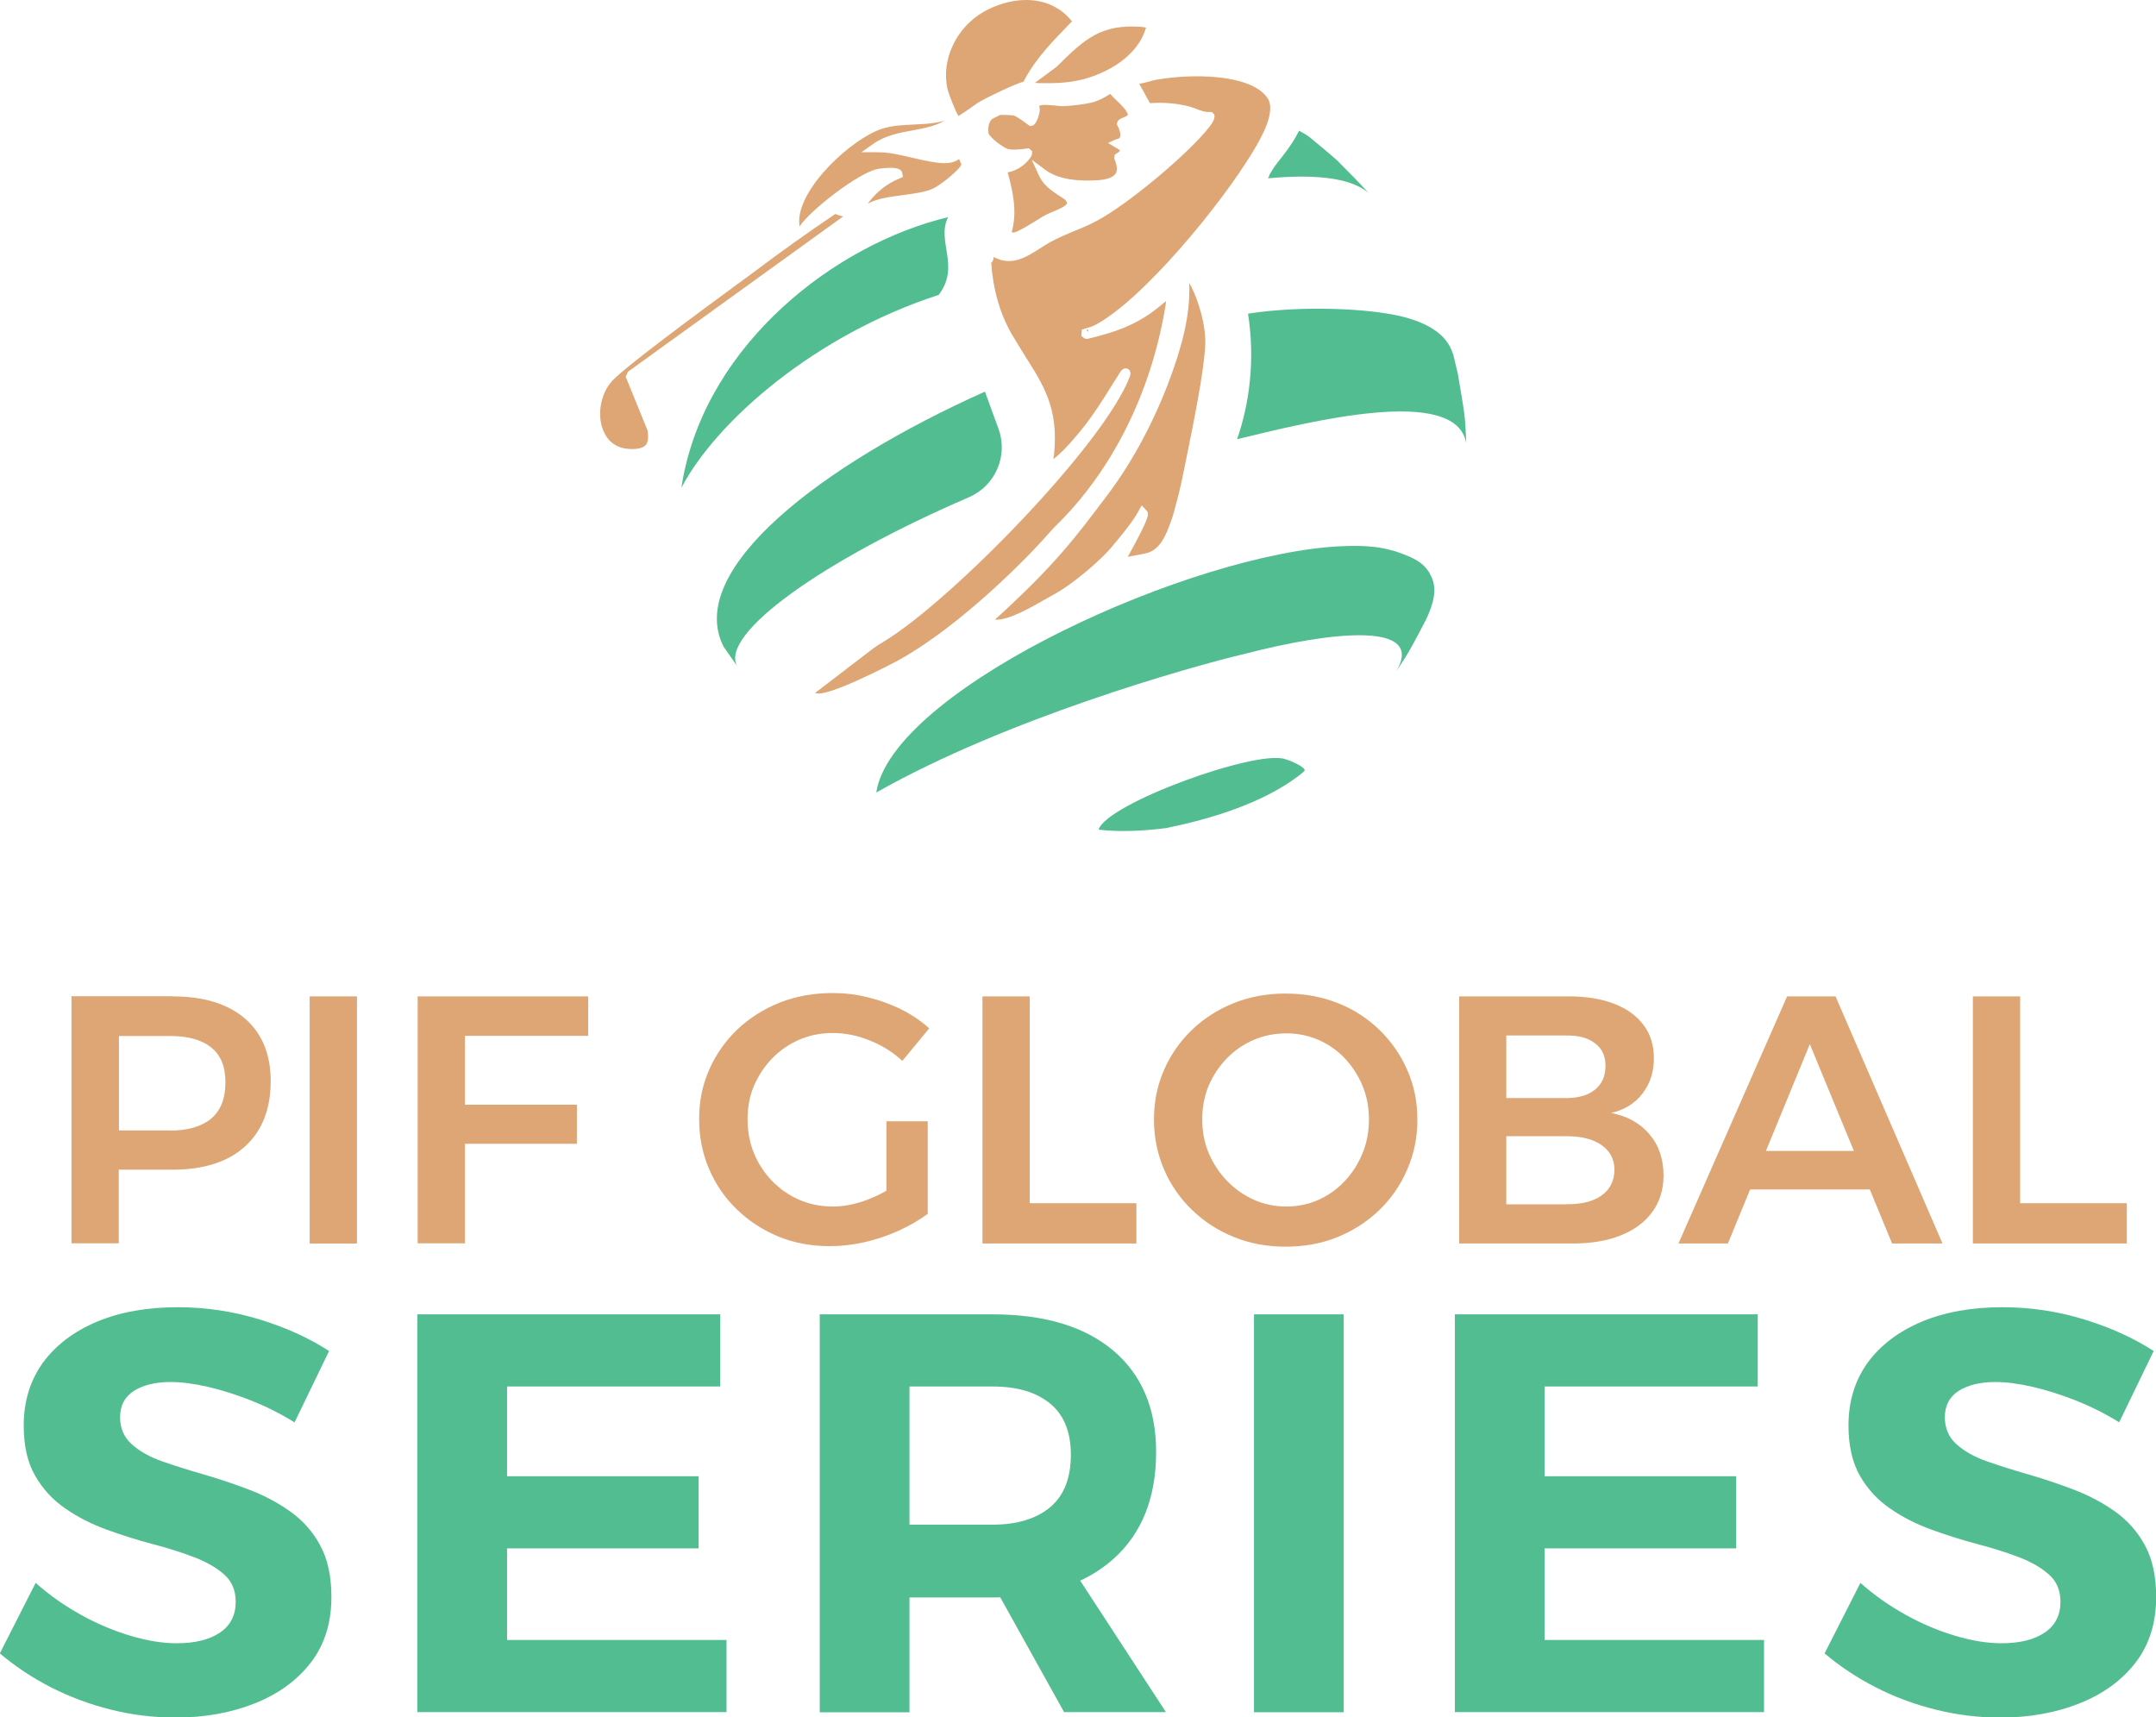 <?xml version="1.0" encoding="UTF-8"?>
<svg id="Layer_1" data-name="Layer 1" xmlns="http://www.w3.org/2000/svg" viewBox="0 0 129.98 103.54">
  <defs>
    <style>
      .cls-1 {
        fill: #53bd92;
      }

      .cls-2 {
        fill: #dda674;
      }
    </style>
  </defs>
  <g>
    <g>
      <path class="cls-2" d="M10.39,60.07c1.89,0,3.35.45,4.38,1.34,1.03.89,1.55,2.15,1.55,3.77,0,1.69-.52,3-1.55,3.94-1.04.94-2.5,1.4-4.38,1.4h-4.49s1.26-1.26,1.26-1.26v5.7h-2.85v-14.9h6.09ZM10.27,68.16c1.06,0,1.88-.24,2.46-.72.57-.48.86-1.21.86-2.19s-.29-1.64-.86-2.1c-.57-.46-1.39-.69-2.46-.69h-4.36s1.26-1.26,1.26-1.26v8.21s-1.26-1.26-1.26-1.26h4.36Z"/>
      <path class="cls-2" d="M18.67,60.07h2.85v14.9h-2.85v-14.9Z"/>
      <path class="cls-2" d="M25.18,60.07h10.28v2.38h-7.43s0,4.15,0,4.15h6.75v2.36h-6.75s0,6,0,6h-2.85v-14.9Z"/>
      <path class="cls-2" d="M54.42,63.98c-.55-.52-1.21-.94-1.96-1.24-.75-.31-1.5-.46-2.26-.46s-1.39.14-2.01.4c-.62.27-1.16.64-1.63,1.12-.47.48-.83,1.03-1.1,1.65s-.39,1.31-.39,2.04c0,.74.13,1.42.39,2.05.26.63.63,1.19,1.1,1.67.47.48,1.01.86,1.64,1.13.62.27,1.3.4,2.02.4.67,0,1.37-.14,2.1-.42.73-.28,1.39-.65,1.97-1.12l1.64,1.98c-.51.38-1.1.72-1.76,1.02-.66.3-1.34.53-2.05.69-.71.16-1.4.24-2.09.24-1.12,0-2.15-.19-3.1-.58-.94-.39-1.78-.93-2.5-1.63-.72-.69-1.28-1.51-1.68-2.44-.4-.93-.6-1.93-.6-3.01s.2-2.07.61-2.99c.4-.91.97-1.72,1.7-2.42.73-.69,1.59-1.23,2.56-1.62.98-.38,2.04-.57,3.17-.57.72,0,1.44.08,2.14.26.7.17,1.37.41,2.01.73.64.32,1.2.7,1.68,1.14l-1.62,1.96ZM53.44,67.6h2.49v5.6h-2.49v-5.6Z"/>
      <path class="cls-2" d="M59.23,60.07h2.85v12.47s6.43,0,6.43,0v2.43h-9.28v-14.9Z"/>
      <path class="cls-2" d="M77.51,59.9c1.12,0,2.16.19,3.13.57s1.8.92,2.52,1.62c.72.7,1.28,1.5,1.68,2.42.41.92.61,1.91.61,2.99s-.2,2.06-.61,3c-.4.94-.96,1.75-1.68,2.45-.72.69-1.56,1.24-2.52,1.63s-2.01.58-3.13.58-2.16-.19-3.12-.58-1.8-.93-2.52-1.63c-.72-.69-1.29-1.51-1.69-2.44-.4-.93-.61-1.93-.61-3.01,0-1.08.2-2.08.61-3,.4-.92.97-1.73,1.69-2.42.72-.69,1.56-1.22,2.52-1.61.96-.38,2-.57,3.12-.57ZM77.55,62.3c-.69,0-1.35.13-1.96.39-.61.26-1.15.63-1.62,1.11-.47.48-.83,1.03-1.1,1.65-.26.62-.39,1.31-.39,2.04,0,.74.13,1.42.4,2.05.27.63.64,1.19,1.11,1.67.47.48,1.01.86,1.62,1.13.61.27,1.26.4,1.94.4s1.32-.13,1.93-.4,1.13-.65,1.59-1.13c.45-.48.81-1.04,1.07-1.67.26-.63.39-1.32.39-2.05s-.13-1.42-.39-2.04-.62-1.17-1.07-1.65c-.45-.48-.98-.84-1.59-1.11-.6-.26-1.24-.39-1.93-.39Z"/>
      <path class="cls-2" d="M94.57,60.07c1.06,0,1.98.15,2.75.45s1.35.72,1.77,1.28c.41.55.62,1.22.62,2,0,.82-.23,1.53-.69,2.13-.46.6-1.1.99-1.9,1.17.98.18,1.75.61,2.32,1.28.57.67.85,1.5.85,2.49,0,.85-.23,1.59-.68,2.2-.45.62-1.09,1.09-1.9,1.41-.82.33-1.79.49-2.93.49h-6.81v-14.9h6.62ZM94.43,66.2c.74,0,1.32-.17,1.73-.51.42-.34.63-.81.63-1.43s-.21-1.04-.63-1.36c-.42-.33-1-.48-1.73-.47h-3.62s0,3.77,0,3.77h3.62ZM94.43,72.6c.91.01,1.62-.16,2.13-.53.51-.37.77-.89.77-1.55,0-.62-.26-1.12-.77-1.48s-1.22-.54-2.13-.54h-3.62s0,4.11,0,4.11h3.62Z"/>
      <path class="cls-2" d="M107.75,60.07h2.91s6.45,14.9,6.45,14.9h-3.04s-4.96-12.02-4.96-12.02l-4.94,12.02h-2.98s6.55-14.9,6.55-14.9ZM104.62,69.39h8.87v2.32h-8.87v-2.32Z"/>
      <path class="cls-2" d="M118.94,60.07h2.85v12.47s6.43,0,6.43,0v2.43h-9.28v-14.9Z"/>
    </g>
    <g>
      <path class="cls-1" d="M17.75,85.75c-.85-.53-1.72-.96-2.62-1.32-.9-.35-1.77-.63-2.6-.82-.83-.19-1.58-.29-2.24-.29-.91,0-1.65.18-2.21.53-.56.36-.84.89-.84,1.59,0,.66.23,1.21.7,1.63.47.42,1.08.77,1.83,1.03.75.26,1.59.53,2.5.79.91.26,1.82.57,2.72.91.9.34,1.74.78,2.5,1.32s1.37,1.22,1.82,2.06c.45.83.67,1.87.67,3.1,0,1.55-.41,2.87-1.23,3.94-.82,1.07-1.95,1.9-3.38,2.47-1.43.57-3.02.86-4.78.86-1.33,0-2.63-.16-3.91-.48-1.28-.32-2.48-.77-3.62-1.35-1.13-.58-2.15-1.26-3.07-2.04l2.16-4.25c.82.73,1.73,1.37,2.72,1.92.99.55,1.99.97,3,1.27,1,.3,1.93.45,2.78.45,1.12,0,1.99-.22,2.62-.65.63-.43.94-1.05.94-1.85,0-.69-.23-1.23-.69-1.64-.46-.41-1.06-.76-1.82-1.05-.75-.29-1.59-.55-2.5-.79-.91-.24-1.83-.53-2.74-.86-.91-.33-1.75-.75-2.5-1.27-.75-.51-1.37-1.17-1.83-1.97-.47-.8-.7-1.82-.7-3.05,0-1.46.39-2.72,1.16-3.79.78-1.06,1.86-1.88,3.26-2.47,1.39-.58,3.02-.87,4.87-.87,1.69,0,3.34.25,4.94.74,1.6.49,2.99,1.13,4.18,1.9l-2.09,4.32Z"/>
      <path class="cls-1" d="M25.15,79.24h18.27v4.35h-12.85s0,5.41,0,5.41h11.55v4.35h-11.55s0,5.52,0,5.52h13.23v4.35h-18.64v-23.99Z"/>
      <path class="cls-1" d="M59.83,79.24c3.13,0,5.56.73,7.28,2.18,1.72,1.45,2.59,3.49,2.59,6.12,0,2.76-.86,4.92-2.59,6.46-1.73,1.54-4.15,2.31-7.28,2.31h-5s0,6.92,0,6.92h-5.41v-23.99h10.42ZM59.83,91.92c1.48,0,2.64-.35,3.48-1.05.83-.7,1.25-1.75,1.25-3.17,0-1.37-.42-2.4-1.25-3.08-.84-.69-1.99-1.03-3.48-1.03h-5s0,8.33,0,8.33h5ZM59.18,94.28h5.28s5.83,8.94,5.83,8.94h-6.14s-4.97-8.94-4.97-8.94Z"/>
      <path class="cls-1" d="M75.6,79.24h5.41v23.99h-5.41v-23.99Z"/>
      <path class="cls-1" d="M87.7,79.24h18.27v4.35h-12.85s0,5.41,0,5.41h11.55v4.35h-11.55s0,5.52,0,5.52h13.23v4.35h-18.64v-23.99Z"/>
      <path class="cls-1" d="M127.76,85.75c-.85-.53-1.72-.96-2.62-1.32-.9-.35-1.77-.63-2.6-.82-.83-.19-1.58-.29-2.24-.29-.91,0-1.65.18-2.21.53-.56.36-.84.89-.84,1.59,0,.66.23,1.21.7,1.63.47.42,1.08.77,1.83,1.03.75.26,1.59.53,2.5.79.91.26,1.82.57,2.72.91.9.34,1.74.78,2.5,1.32.76.54,1.37,1.22,1.82,2.06.45.83.67,1.87.67,3.1,0,1.55-.41,2.87-1.23,3.94-.82,1.07-1.95,1.9-3.38,2.47-1.43.57-3.02.86-4.78.86-1.32,0-2.63-.16-3.91-.48-1.28-.32-2.49-.77-3.62-1.35-1.13-.58-2.15-1.26-3.07-2.04l2.16-4.25c.82.73,1.73,1.37,2.72,1.92.99.55,1.99.97,3,1.27,1,.3,1.93.45,2.78.45,1.12,0,1.99-.22,2.62-.65.63-.43.94-1.05.94-1.85,0-.69-.23-1.23-.69-1.64s-1.06-.76-1.82-1.05c-.75-.29-1.59-.55-2.5-.79-.91-.24-1.83-.53-2.74-.86s-1.75-.75-2.5-1.27c-.75-.51-1.37-1.17-1.83-1.97s-.7-1.82-.7-3.05c0-1.46.39-2.72,1.16-3.79.78-1.06,1.86-1.88,3.26-2.47,1.39-.58,3.02-.87,4.87-.87,1.69,0,3.34.25,4.93.74,1.6.49,2.99,1.13,4.18,1.9l-2.09,4.32Z"/>
    </g>
  </g>
  <g>
    <g>
      <path class="cls-2" d="M70.34,32.09c.39-.96.41-1.13.53-1.59.14-.5.27-.98.47-1.97l.19-.94c.41-2.02,1.04-5.08,1.13-6.76.06-1.11-.38-2.76-.97-3.78.11,2-.53,4.07-1.12,5.68-.94,2.57-2.27,5.07-3.75,7.04-2.06,2.74-3.23,4.3-6.84,7.59.98.06,2.73-1.08,3.5-1.49,1.27-.68,2.93-2.17,3.47-2.81.51-.6,1.31-1.55,1.68-2.23l.07-.13.13-.23.31.33c.12.15.05.32.03.4-.15.49-.77,1.63-1.18,2.37l1.04-.2c.65-.12,1.04-.66,1.3-1.27Z"/>
      <g>
        <g>
          <path class="cls-2" d="M65.6,19.89s-.06-.02-.08-.02c0,0-.02,0-.02,0l.08.13.04-.03-.02-.09Z"/>
          <path class="cls-2" d="M49.14,41.77c.56.37,4.53-1.69,5.07-1.99,3.77-2.1,7.77-6.21,8.89-7.48.21-.24.36-.41.45-.5,3.48-3.36,5.86-8.12,6.72-13.4.01-.08.02-.16.03-.25-.1.08-.2.16-.29.24l-.15.12c-1.26,1.03-2.56,1.5-4.14,1.88-.09.03-.27.09-.41-.04l-.12-.1.03-.38.2-.06c.18-.05.41-.12.57-.2,2.85-1.47,7.65-7.3,9.57-10.51.43-.72,1.44-2.41.83-3.23-1.07-1.45-4.64-1.42-6.63-1.07-.17.03-.33.07-.5.12-.19.05-.38.1-.58.13l.65,1.17c.8-.06,1.59,0,2.37.2.16.04.31.1.46.16.26.1.51.19.75.17h.12s.09.06.09.06c.07.06.27.23-.2.83-1.28,1.64-4.9,4.66-6.79,5.67-.45.24-.92.44-1.37.62-.48.2-.98.41-1.45.67-.21.12-.42.25-.62.38-.81.52-1.71,1.1-2.78.51-.01.14-.05.27-.15.36.1,1.56.52,3.04,1.21,4.25.3.51.59.97.86,1.41,1.11,1.75,1.99,3.14,1.72,5.86-.01.11-.03.21-.05.31.44-.33.85-.77,1.27-1.26.97-1.1,1.67-2.24,2.42-3.44l.34-.54c.12-.19.26-.26.42-.22.07.02.23.1.2.37l-.02.07c-1.49,4.05-10.72,13.5-14.8,15.99-.29.17-.57.35-.84.56l-3.34,2.56Z"/>
        </g>
        <g>
          <path class="cls-2" d="M61.86,0c-.89,0-1.8.28-2.57.72-1.64.94-2.56,2.89-2.17,4.63.06.27.45,1.3.66,1.64.21-.12.61-.39.84-.56.22-.16.42-.29.51-.34.38-.21,2.07-1.05,2.57-1.16l.07-.13c.68-1.28,1.73-2.35,2.64-3.29l.22-.22C63.9.37,62.89,0,61.86,0Z"/>
          <path class="cls-2" d="M62.4,4.99c.07.01.13.02.19.02.95.02,1.77,0,2.63-.21,1.51-.37,3.39-1.41,3.87-3.14-.09-.02-.21-.03-.31-.04-2.39-.17-3.38.71-5.07,2.4l-1.31.97Z"/>
        </g>
        <path class="cls-2" d="M67.51,9.09c0-.06-.03-.07-.06-.08l-.65-.39.43-.2.19-.06c.06-.02.08-.05.1-.09.06-.16-.02-.47-.14-.68l-.05-.09.02-.1c.04-.17.19-.24.36-.31.08-.03.26-.11.29-.16-.04-.25-.36-.56-.67-.86-.14-.13-.28-.27-.4-.41-.35.23-.73.43-1.14.53-.43.1-1.26.2-1.71.21-.08.01-.23-.01-.4-.03-.23-.02-.91-.1-1.03.02.03.11.05.21.03.32-.06.33-.22.88-.52.88h-.09s-.08-.06-.08-.06c-.69-.53-.88-.57-.88-.57-.12-.02-.7-.04-.81-.03-.04.02-.42.2-.49.25-.2.15-.27.59-.21.86.06.23.88.88,1.2.95.3.06.65.02.98-.02l.25-.03.19.17v.15c-.01.27-.52.69-.53.7-.3.23-.62.38-.94.43.34,1.23.58,2.43.24,3.6,0,0,0,0,.01,0,.03.01.06.03.09.03.22,0,1.06-.52,1.46-.77.2-.13.38-.24.51-.3.11-.06.26-.12.42-.19.29-.12.79-.32.84-.5.02-.06-.05-.16-.09-.21-.1-.07-.26-.18-.42-.28-.45-.3-.91-.61-1.17-1.18l-.44-.96.85.63c.91.67,2.39.66,3.19.6.53-.04.88-.18,1.02-.4.12-.19.09-.49-.08-.89l.02-.24.22-.15c.07,0,.08-.08.08-.09Z"/>
        <path class="cls-2" d="M55.06,7.51c.41-.02.84-.04,1.25-.1.19-.03.4-.07.63-.13-.57.33-1.23.45-1.92.58-.81.15-1.64.3-2.37.81l-.72.51h.89c.72-.02,1.4.15,2.13.32.37.09.74.17,1.12.24.56.1,1.25.21,1.75-.15.06.13.12.27.14.31-.02.25-1.16,1.19-1.67,1.45-.47.23-1.17.32-1.84.41-.77.1-1.56.2-2.14.52.51-.69,1.15-1.21,1.92-1.52l.21-.09-.07-.34-.13-.11c-.32-.21-1.34-.03-1.35-.03-1.21.27-4.07,2.52-4.67,3.44,0,.01-.02.02-.02.03,0-.1-.02-.2-.02-.26-.06-2.07,3.19-5.07,5.03-5.65.58-.18,1.2-.21,1.85-.24Z"/>
        <path class="cls-2" d="M50.82,13.05c-.15-.03-.31-.08-.46-.15-1.66,1.12-3.26,2.26-4.76,3.39-.25.19-.7.52-1.28.94-2.31,1.7-6.6,4.86-7.41,5.73-.7.76-.93,2.05-.54,3,.2.49.65,1.08,1.63,1.11.47.02.78-.07.93-.24.14-.17.18-.46.11-.88l-1.32-3.24.14-.3,12.97-9.36Z"/>
      </g>
    </g>
    <path class="cls-1" d="M59.38,23.61c-9.83,4.4-18.13,10.75-15.75,15.39l.8,1.14c-1.01-1.93,5.12-6.34,13.98-10.16,1.6-.69,2.38-2.5,1.79-4.12l-.82-2.25Z"/>
    <path class="cls-1" d="M88.39,26.54c-.06-1.43-.07-1.48-.5-4l-.27-1.14c-.18-.52-.55-1.61-2.84-2.25-2.07-.58-6.36-.74-9.54-.24.44,2.81.08,5.45-.66,7.57,4.3-1.04,13.18-3.29,13.81.22v-.17Z"/>
    <path class="cls-1" d="M57.16,13.09c-6.85,1.65-14.42,7.6-15.97,15.67-.04.19-.08.46-.11.65,2.1-4.02,8.08-9.23,15.51-11.63,1.33-1.73-.16-3.25.57-4.69Z"/>
    <path class="cls-1" d="M80.69,9.74c-.51-.46-1.22-1.04-1.75-1.48-.19-.14-.4-.26-.62-.38-.22.44-.49.86-.78,1.25-.19.25-.38.5-.58.75,0,.01-.06.08-.15.21-.1.15-.19.3-.28.45,0,.02,0,.02-.01.05-.02.06-.05.11-.07.16,2.59-.24,4.92-.1,6.05.88-.52-.59-1.26-1.33-1.82-1.89Z"/>
    <path class="cls-1" d="M70.41,49.9c2.78-.57,5.79-1.53,7.9-3.14.14-.11.24-.19.34-.29.08-.22-.89-.63-1.16-.7-1.72-.61-10.79,2.68-11.26,4.25,1.45.17,2.97.05,4.18-.11Z"/>
    <path class="cls-1" d="M86.2,34.57c-.41-.67-.9-.92-2.04-1.32-.04-.03-.39-.09-.43-.12-.79-.2-1.73-.25-2.82-.2-.01,0-.02,0-.04,0,0,0,0,0,0,0-8.98.4-26.55,8.39-27.99,14.57-.02.08-.03.19-.05.28,7.82-4.44,18.89-7.57,22.09-8.33.01,0,.03,0,.05-.01,5.34-1.4,10.96-1.97,9.22,1.01.19-.28.32-.48.44-.67.33-.5.52-.86,1.32-2.38l.16-.35c.46-1.08.48-1.82.08-2.47Z"/>
  </g>
</svg>